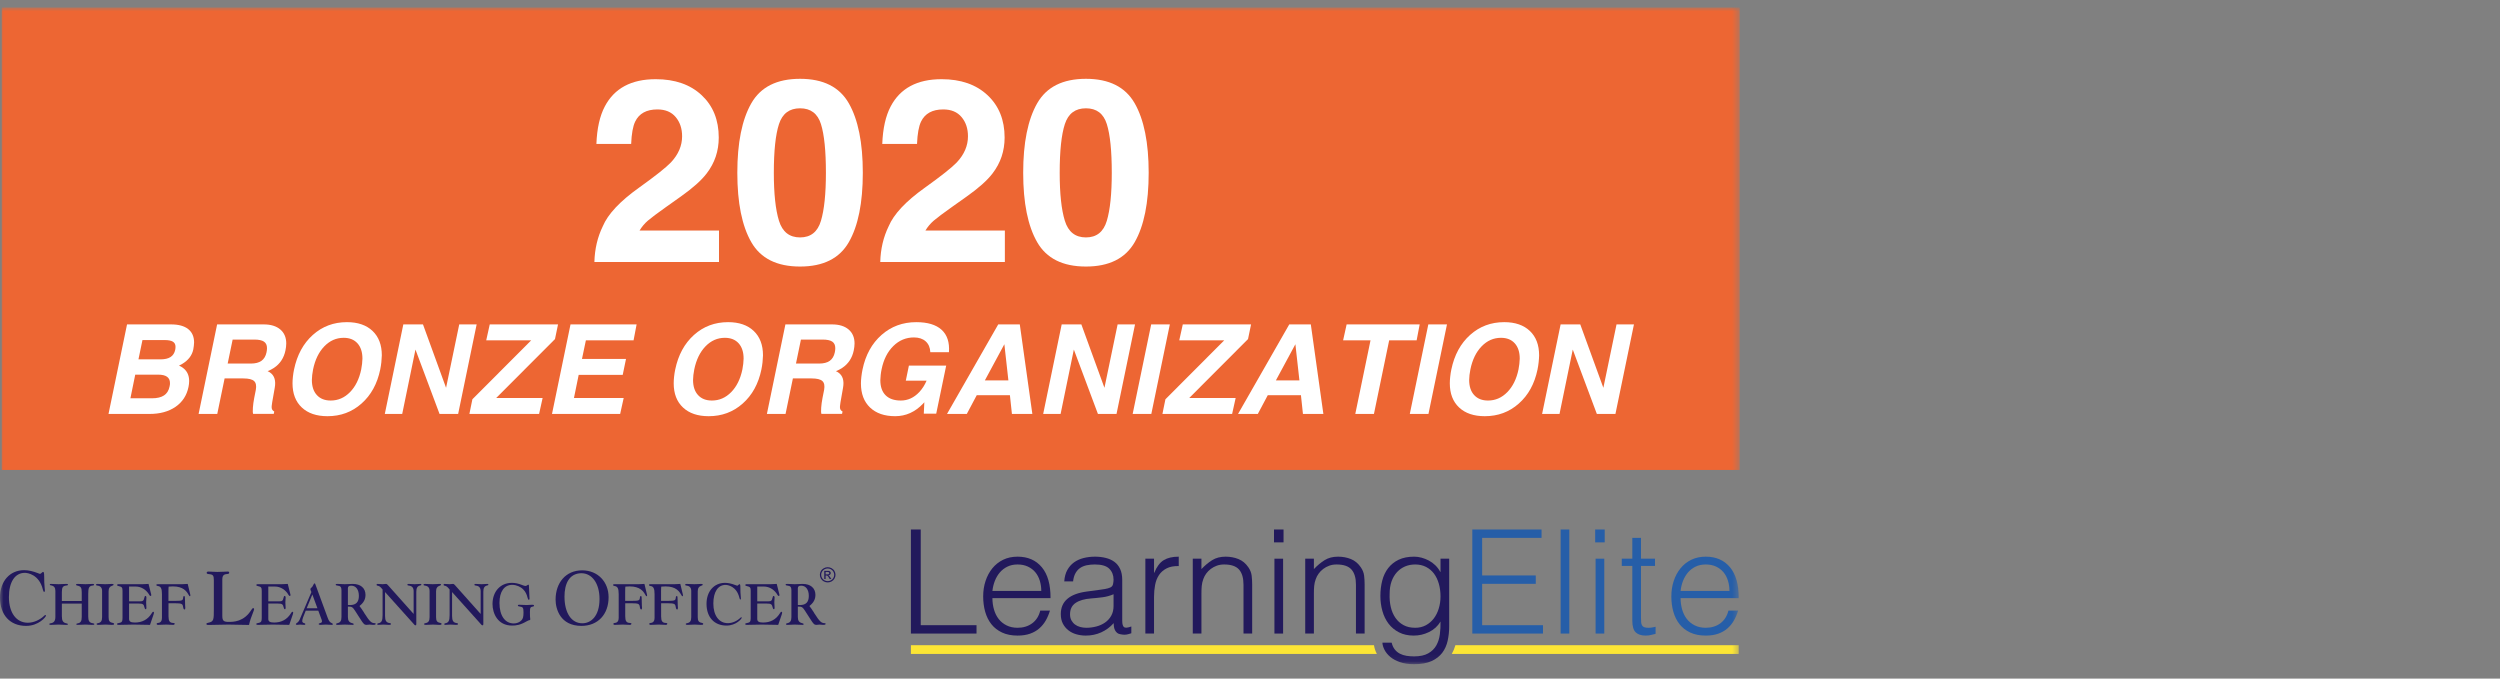 <?xml version="1.0" encoding="UTF-8"?>
<svg width="350px" height="95px" viewBox="0 0 350 95" version="1.1" xmlns="http://www.w3.org/2000/svg" xmlns:xlink="http://www.w3.org/1999/xlink">
    <rect x="0" y="0" width="350" height="95" fill="#808080" stroke="none"/>
    <title>20-Bronze-Organization-Logo</title>
    <defs>
        <polygon id="path-1" points="0 92.912 243.557 92.912 243.557 0.967 0 0.967"></polygon>
    </defs>
    <g id="20-Bronze-Organization-Logo" stroke="none" stroke-width="1" fill="none" fill-rule="evenodd">
        <g id="Group-66">
            <polygon id="Fill-1" fill="#22195C" points="127.526 88.699 127.526 74.128 128.902 74.128 128.902 87.525 136.713 87.525 136.713 88.699"></polygon>
            <g id="Group-65" transform="translate(0, 0.077)">
                <path d="M145.779,82.652 C145.779,82.14 145.708,81.657 145.566,81.205 C145.425,80.754 145.215,80.362 144.94,80.032 C144.663,79.701 144.316,79.439 143.897,79.241 C143.478,79.047 143,78.949 142.46,78.949 C141.921,78.949 141.446,79.05 141.034,79.253 C140.622,79.454 140.271,79.725 139.981,80.062 C139.691,80.4 139.458,80.791 139.284,81.236 C139.108,81.681 138.993,82.153 138.939,82.652 L145.779,82.652 Z M138.939,83.665 C138.939,84.23 139.013,84.766 139.163,85.273 C139.31,85.779 139.529,86.217 139.82,86.589 C140.109,86.959 140.477,87.256 140.923,87.478 C141.367,87.701 141.88,87.812 142.46,87.812 C143.256,87.812 143.938,87.603 144.505,87.186 C145.071,86.767 145.448,86.173 145.637,85.405 L146.993,85.405 C146.845,85.904 146.649,86.366 146.407,86.79 C146.163,87.215 145.861,87.587 145.496,87.903 C145.132,88.22 144.7,88.467 144.201,88.642 C143.702,88.817 143.121,88.905 142.46,88.905 C141.624,88.905 140.903,88.763 140.295,88.48 C139.689,88.197 139.189,87.809 138.798,87.317 C138.407,86.825 138.117,86.243 137.928,85.577 C137.739,84.908 137.645,84.191 137.645,83.421 C137.645,82.652 137.755,81.931 137.978,81.255 C138.201,80.582 138.517,79.991 138.929,79.486 C139.341,78.979 139.843,78.581 140.436,78.291 C141.03,78.001 141.705,77.856 142.46,77.856 C143.904,77.856 145.037,78.352 145.861,79.344 C146.683,80.334 147.087,81.775 147.075,83.665 L138.939,83.665 Z" id="Fill-2" fill="#22195C"></path>
                <path d="M155.898,83.118 C155.385,83.334 154.865,83.476 154.339,83.542 C153.813,83.611 153.287,83.664 152.76,83.704 C151.83,83.772 151.105,83.981 150.586,84.332 C150.066,84.683 149.806,85.216 149.806,85.93 C149.806,86.254 149.87,86.534 149.999,86.771 C150.127,87.007 150.295,87.202 150.504,87.357 C150.713,87.513 150.956,87.627 151.233,87.702 C151.509,87.776 151.79,87.812 152.072,87.812 C152.558,87.812 153.03,87.751 153.489,87.63 C153.947,87.509 154.356,87.324 154.714,87.073 C155.071,86.825 155.358,86.508 155.573,86.123 C155.789,85.738 155.898,85.282 155.898,84.757 L155.898,83.118 Z M153.853,82.51 C154.083,82.484 154.356,82.443 154.673,82.389 C154.99,82.336 155.249,82.261 155.452,82.167 C155.655,82.072 155.78,81.914 155.827,81.691 C155.873,81.468 155.898,81.263 155.898,81.074 C155.898,80.454 155.698,79.944 155.3,79.545 C154.903,79.148 154.231,78.949 153.287,78.949 C152.869,78.949 152.484,78.986 152.134,79.06 C151.782,79.135 151.475,79.262 151.212,79.444 C150.949,79.627 150.734,79.87 150.565,80.174 C150.396,80.477 150.285,80.859 150.231,81.316 L148.997,81.316 C149.038,80.697 149.179,80.167 149.422,79.728 C149.664,79.29 149.978,78.932 150.362,78.656 C150.747,78.379 151.192,78.177 151.699,78.048 C152.204,77.92 152.741,77.856 153.307,77.856 C153.833,77.856 154.329,77.914 154.794,78.029 C155.26,78.142 155.665,78.325 156.008,78.575 C156.353,78.824 156.622,79.158 156.818,79.576 C157.013,79.994 157.112,80.507 157.112,81.113 L157.112,86.821 C157.112,87.294 157.196,87.593 157.364,87.722 C157.533,87.849 157.874,87.82 158.386,87.63 L158.386,88.581 C158.292,88.609 158.153,88.649 157.972,88.703 C157.789,88.756 157.611,88.784 157.435,88.784 C157.246,88.784 157.064,88.764 156.889,88.723 C156.687,88.696 156.525,88.632 156.403,88.531 C156.282,88.429 156.184,88.308 156.11,88.166 C156.035,88.024 155.984,87.87 155.958,87.702 C155.931,87.533 155.917,87.354 155.917,87.164 C155.405,87.732 154.818,88.163 154.157,88.46 C153.496,88.756 152.781,88.905 152.012,88.905 C151.554,88.905 151.112,88.844 150.686,88.723 C150.261,88.602 149.887,88.413 149.564,88.156 C149.24,87.9 148.983,87.586 148.794,87.215 C148.605,86.844 148.512,86.402 148.512,85.889 C148.512,84.11 149.732,83.056 152.174,82.734 L153.853,82.51 Z" id="Fill-4" fill="#22195C"></path>
                <path d="M161.564,88.622 L160.35,88.622 L160.35,78.14 L161.564,78.14 L161.564,80.102 L161.605,80.102 C161.941,79.266 162.376,78.682 162.91,78.352 C163.442,78.022 164.147,77.856 165.024,77.856 L165.024,79.171 C164.336,79.158 163.77,79.266 163.324,79.496 C162.879,79.725 162.525,80.034 162.261,80.426 C161.999,80.817 161.817,81.28 161.715,81.813 C161.614,82.345 161.564,82.902 161.564,83.482 L161.564,88.622 Z" id="Fill-6" fill="#22195C"></path>
                <path d="M168.201,88.622 L166.987,88.622 L166.987,78.14 L168.201,78.14 L168.201,79.596 C168.687,79.083 169.189,78.666 169.709,78.341 C170.228,78.018 170.853,77.856 171.581,77.856 C172.228,77.856 172.828,77.967 173.381,78.19 C173.935,78.413 174.4,78.8 174.778,79.354 C175.034,79.731 175.185,80.119 175.233,80.517 C175.28,80.915 175.304,81.33 175.304,81.762 L175.304,88.622 L174.09,88.622 L174.09,81.782 C174.09,80.837 173.88,80.129 173.463,79.656 C173.044,79.185 172.35,78.949 171.378,78.949 C171,78.949 170.657,79.006 170.347,79.121 C170.035,79.236 169.756,79.387 169.506,79.576 C169.257,79.766 169.044,79.981 168.869,80.223 C168.694,80.467 168.558,80.723 168.464,80.993 C168.343,81.33 168.268,81.654 168.242,81.964 C168.215,82.275 168.201,82.611 168.201,82.976 L168.201,88.622 Z" id="Fill-8" fill="#22195C"></path>
                <mask id="mask-2" fill="white">
                    <use xlink:href="#path-1"></use>
                </mask>
                <g id="Clip-11"></g>
                <path d="M178.42,88.622 L179.635,88.622 L179.635,78.14 L178.42,78.14 L178.42,88.622 Z M178.36,75.854 L179.695,75.854 L179.695,74.052 L178.36,74.052 L178.36,75.854 Z" id="Fill-10" fill="#22195C" mask="url(#mask-2)"></path>
                <path d="M183.945,88.622 L182.731,88.622 L182.731,78.14 L183.945,78.14 L183.945,79.596 C184.43,79.083 184.932,78.666 185.452,78.341 C185.971,78.018 186.595,77.856 187.324,77.856 C187.971,77.856 188.571,77.967 189.125,78.19 C189.678,78.413 190.144,78.8 190.522,79.354 C190.777,79.731 190.929,80.119 190.977,80.517 C191.024,80.915 191.048,81.33 191.048,81.762 L191.048,88.622 L189.834,88.622 L189.834,81.782 C189.834,80.837 189.624,80.129 189.206,79.656 C188.788,79.185 188.093,78.949 187.121,78.949 C186.743,78.949 186.4,79.006 186.09,79.121 C185.779,79.236 185.499,79.387 185.25,79.576 C185,79.766 184.787,79.981 184.613,80.223 C184.437,80.467 184.302,80.723 184.208,80.993 C184.087,81.33 184.011,81.654 183.985,81.964 C183.958,82.275 183.945,82.611 183.945,82.976 L183.945,88.622 Z" id="Fill-12" fill="#22195C" mask="url(#mask-2)"></path>
                <path d="M201.672,83.422 C201.672,82.788 201.594,82.197 201.439,81.651 C201.283,81.104 201.058,80.632 200.761,80.233 C200.464,79.836 200.093,79.522 199.648,79.293 C199.203,79.063 198.697,78.949 198.13,78.949 C197.617,78.949 197.146,79.04 196.713,79.223 C196.282,79.403 195.905,79.671 195.581,80.021 C195.256,80.372 195.004,80.8 194.821,81.307 C194.639,81.813 194.549,82.396 194.549,83.056 C194.521,83.718 194.576,84.335 194.71,84.908 C194.845,85.482 195.06,85.984 195.358,86.416 C195.654,86.848 196.032,87.188 196.491,87.438 C196.95,87.688 197.496,87.812 198.13,87.812 C198.683,87.812 199.179,87.695 199.618,87.459 C200.055,87.223 200.427,86.905 200.731,86.508 C201.035,86.109 201.266,85.644 201.428,85.111 C201.591,84.577 201.672,84.015 201.672,83.422 L201.672,83.422 Z M201.672,78.139 L202.886,78.139 L202.886,87.61 C202.886,88.311 202.815,88.983 202.673,89.623 C202.532,90.265 202.279,90.827 201.915,91.314 C201.55,91.798 201.05,92.187 200.417,92.477 C199.782,92.767 198.967,92.912 197.969,92.912 C197.199,92.912 196.538,92.814 195.985,92.619 C195.432,92.423 194.98,92.177 194.629,91.88 C194.278,91.582 194.012,91.255 193.829,90.898 C193.648,90.54 193.55,90.207 193.537,89.896 L194.832,89.896 C194.927,90.288 195.075,90.608 195.277,90.858 C195.479,91.107 195.719,91.303 195.996,91.445 C196.272,91.586 196.579,91.684 196.916,91.739 C197.254,91.792 197.604,91.819 197.969,91.819 C198.791,91.819 199.452,91.677 199.952,91.394 C200.451,91.11 200.828,90.74 201.085,90.28 C201.341,89.822 201.507,89.303 201.581,88.723 C201.654,88.142 201.685,87.549 201.672,86.942 C201.28,87.59 200.743,88.079 200.063,88.409 C199.382,88.741 198.67,88.905 197.928,88.905 C197.131,88.905 196.44,88.753 195.854,88.449 C195.267,88.145 194.78,87.741 194.396,87.235 C194.012,86.73 193.725,86.14 193.537,85.465 C193.347,84.791 193.253,84.089 193.253,83.36 C193.253,82.592 193.341,81.87 193.516,81.195 C193.692,80.52 193.972,79.937 194.357,79.444 C194.741,78.952 195.229,78.565 195.823,78.281 C196.416,77.998 197.139,77.856 197.988,77.856 C198.326,77.856 198.67,77.903 199.021,77.998 C199.371,78.092 199.712,78.227 200.042,78.402 C200.373,78.578 200.677,78.8 200.953,79.07 C201.23,79.341 201.455,79.644 201.631,79.981 L201.672,79.981 L201.672,78.139 Z" id="Fill-13" fill="#22195C" mask="url(#mask-2)"></path>
                <polygon id="Fill-14" fill="#265EA8" mask="url(#mask-2)" points="206.124 88.622 206.124 74.051 215.817 74.051 215.817 75.225 207.5 75.225 207.5 80.486 215.008 80.486 215.008 81.66 207.5 81.66 207.5 87.449 216.019 87.449 216.019 88.622"></polygon>
                <polygon id="Fill-15" fill="#265EA8" mask="url(#mask-2)" points="218.489 88.622 219.703 88.622 219.703 74.052 218.489 74.052"></polygon>
                <path d="M223.385,88.622 L224.599,88.622 L224.599,78.14 L223.385,78.14 L223.385,88.622 Z M223.324,75.854 L224.659,75.854 L224.659,74.052 L223.324,74.052 L223.324,75.854 Z" id="Fill-16" fill="#265EA8" mask="url(#mask-2)"></path>
                <path d="M231.782,88.663 C231.634,88.689 231.439,88.736 231.195,88.804 C230.953,88.872 230.683,88.905 230.386,88.905 C229.779,88.905 229.316,88.754 229,88.45 C228.683,88.146 228.524,87.603 228.524,86.82 L228.524,79.151 L227.047,79.151 L227.047,78.14 L228.524,78.14 L228.524,75.225 L229.738,75.225 L229.738,78.14 L231.701,78.14 L231.701,79.151 L229.738,79.151 L229.738,86.336 C229.738,86.592 229.745,86.814 229.759,87.003 C229.771,87.192 229.812,87.346 229.88,87.467 C229.948,87.591 230.052,87.678 230.194,87.732 C230.335,87.786 230.535,87.813 230.79,87.813 C230.953,87.813 231.118,87.799 231.286,87.771 C231.455,87.745 231.62,87.711 231.782,87.671 L231.782,88.663 Z" id="Fill-17" fill="#265EA8" mask="url(#mask-2)"></path>
                <path d="M242.123,82.652 C242.123,82.14 242.052,81.657 241.91,81.205 C241.769,80.754 241.56,80.362 241.283,80.032 C241.007,79.701 240.66,79.439 240.241,79.241 C239.823,79.047 239.343,78.949 238.805,78.949 C238.265,78.949 237.789,79.05 237.377,79.253 C236.966,79.454 236.615,79.725 236.325,80.062 C236.035,80.4 235.802,80.791 235.627,81.236 C235.451,81.681 235.338,82.153 235.283,82.652 L242.123,82.652 Z M235.283,83.665 C235.283,84.23 235.357,84.766 235.506,85.273 C235.655,85.779 235.873,86.217 236.164,86.589 C236.454,86.959 236.821,87.256 237.267,87.478 C237.712,87.701 238.224,87.812 238.805,87.812 C239.6,87.812 240.282,87.603 240.849,87.186 C241.414,86.767 241.792,86.173 241.981,85.405 L243.337,85.405 C243.189,85.904 242.993,86.366 242.751,86.79 C242.507,87.215 242.205,87.587 241.84,87.903 C241.476,88.22 241.044,88.467 240.545,88.642 C240.046,88.817 239.465,88.905 238.805,88.905 C237.968,88.905 237.246,88.763 236.639,88.48 C236.033,88.197 235.533,87.809 235.142,87.317 C234.751,86.825 234.461,86.243 234.272,85.577 C234.083,84.908 233.989,84.191 233.989,83.421 C233.989,82.652 234.099,81.931 234.322,81.255 C234.544,80.582 234.862,79.991 235.273,79.486 C235.684,78.979 236.186,78.581 236.78,78.291 C237.374,78.001 238.049,77.856 238.805,77.856 C240.248,77.856 241.381,78.352 242.205,79.344 C243.027,80.334 243.431,81.775 243.419,83.665 L235.283,83.665 Z" id="Fill-18" fill="#265EA8" mask="url(#mask-2)"></path>
                <polygon id="Fill-19" fill="#ED6633" mask="url(#mask-2)" points="0.246 65.715 243.557 65.715 243.557 0.968 0.246 0.968"></polygon>
                <path d="M19.384,50.234 L22.459,50.234 C23.067,50.234 23.54,50.126 23.878,49.906 C24.215,49.687 24.433,49.35 24.53,48.896 C24.54,48.822 24.551,48.752 24.56,48.687 C24.567,48.621 24.572,48.552 24.572,48.477 C24.572,48.148 24.45,47.907 24.206,47.757 C23.961,47.606 23.572,47.531 23.038,47.531 L19.944,47.531 L19.384,50.234 Z M18.258,55.684 L21.265,55.684 C21.993,55.684 22.558,55.55 22.961,55.283 C23.365,55.015 23.623,54.604 23.736,54.046 C23.759,53.95 23.776,53.862 23.787,53.781 C23.799,53.702 23.801,53.628 23.797,53.56 C23.797,53.162 23.66,52.865 23.386,52.669 C23.113,52.473 22.701,52.374 22.149,52.374 L18.933,52.374 L18.258,55.684 Z M17.785,45.34 L19.089,45.34 L23.949,45.34 C24.99,45.34 25.786,45.556 26.338,45.988 C26.888,46.421 27.168,47.042 27.173,47.856 C27.168,48.002 27.156,48.161 27.138,48.329 C27.122,48.496 27.097,48.665 27.062,48.836 C26.886,49.683 26.363,50.365 25.493,50.882 C25.356,50.967 25.212,51.044 25.058,51.113 C25.234,51.18 25.393,51.266 25.536,51.369 C26.167,51.806 26.482,52.437 26.482,53.262 C26.482,53.392 26.473,53.53 26.457,53.675 C26.439,53.82 26.417,53.963 26.388,54.106 C26.144,55.288 25.54,56.213 24.577,56.877 C23.613,57.543 22.398,57.875 20.931,57.875 L16.496,57.875 L15.191,57.875 L17.785,45.34 Z" id="Fill-20" fill="#FFFFFF" mask="url(#mask-2)"></path>
                <path d="M31.874,50.822 L35.104,50.822 C35.746,50.822 36.246,50.695 36.604,50.439 C36.963,50.183 37.198,49.789 37.312,49.253 C37.334,49.141 37.352,49.036 37.363,48.942 C37.375,48.848 37.38,48.756 37.38,48.666 C37.38,48.244 37.238,47.939 36.954,47.749 C36.67,47.558 36.216,47.463 35.593,47.463 L32.57,47.463 L31.874,50.822 Z M30.396,45.34 L31.701,45.34 L36.92,45.34 C37.909,45.34 38.682,45.575 39.239,46.047 C39.796,46.519 40.075,47.173 40.075,48.009 C40.075,48.151 40.065,48.309 40.045,48.482 C40.025,48.656 39.998,48.822 39.964,48.981 C39.748,50.038 39.21,50.854 38.352,51.428 C38.085,51.604 37.789,51.758 37.466,51.888 C37.591,51.939 37.702,52 37.798,52.068 C38.423,52.495 38.645,53.21 38.464,54.216 L38.105,56.254 C38.03,56.664 38.014,56.954 38.053,57.124 C38.094,57.295 38.207,57.432 38.395,57.534 L38.327,57.866 L35.436,57.866 C35.385,57.714 35.376,57.421 35.406,56.992 C35.437,56.563 35.499,56.112 35.59,55.64 L35.816,54.498 C35.919,53.924 35.837,53.515 35.572,53.27 C35.308,53.025 34.805,52.903 34.063,52.903 L31.436,52.903 L31.444,52.903 L30.416,57.875 L29.11,57.875 L27.804,57.875 L30.396,45.34 Z" id="Fill-21" fill="#FFFFFF" mask="url(#mask-2)"></path>
                <path d="M49.001,54.822 C49.769,54.038 50.292,52.977 50.57,51.641 C50.621,51.391 50.661,51.133 50.689,50.865 C50.718,50.598 50.735,50.354 50.741,50.132 C50.741,49.217 50.509,48.502 50.044,47.987 C49.579,47.472 48.936,47.216 48.116,47.216 C47.08,47.216 46.177,47.614 45.407,48.409 C44.636,49.205 44.111,50.282 43.832,51.641 C43.781,51.897 43.74,52.156 43.709,52.417 C43.678,52.679 43.662,52.912 43.662,53.116 C43.662,54.02 43.895,54.727 44.363,55.235 C44.828,55.745 45.476,55.998 46.301,55.998 C47.333,55.998 48.233,55.607 49.001,54.822 M42.254,56.971 C41.386,56.158 40.953,55.03 40.953,53.585 C40.953,53.302 40.972,52.989 41.009,52.647 C41.045,52.307 41.098,51.973 41.167,51.649 C41.587,49.621 42.463,48.009 43.793,46.815 C45.124,45.622 46.715,45.024 48.568,45.024 C50.097,45.024 51.294,45.435 52.158,46.256 C53.022,47.078 53.455,48.217 53.455,49.671 C53.448,49.956 53.427,50.273 53.391,50.623 C53.353,50.972 53.301,51.315 53.233,51.649 C52.818,53.657 51.942,55.248 50.607,56.425 C49.282,57.602 47.696,58.191 45.848,58.191 C44.319,58.191 43.12,57.785 42.254,56.971" id="Fill-22" fill="#FFFFFF" mask="url(#mask-2)"></path>
                <polygon id="Fill-23" fill="#FFFFFF" mask="url(#mask-2)" points="56.31 57.875 55.092 57.875 53.873 57.875 56.465 45.339 57.84 45.339 59.217 45.339 62.449 54.216 64.293 45.339 65.513 45.339 66.731 45.339 64.14 57.875 62.842 57.875 61.536 57.875 58.165 48.861"></polygon>
                <polygon id="Fill-24" fill="#FFFFFF" mask="url(#mask-2)" points="66.135 55.82 74.363 47.574 68.07 47.574 68.318 46.457 68.565 45.34 78.125 45.34 77.912 46.363 77.699 47.395 69.469 55.64 75.967 55.64 75.72 56.757 75.473 57.875 65.717 57.875 65.922 56.851"></polygon>
                <polygon id="Fill-25" fill="#FFFFFF" mask="url(#mask-2)" points="77.28 57.875 79.872 45.339 89.125 45.339 88.912 46.456 88.699 47.573 82.023 47.573 81.477 50.175 87.641 50.175 87.411 51.291 87.18 52.409 81.014 52.409 80.355 55.64 87.317 55.64 87.069 56.758 86.823 57.875"></polygon>
                <path d="M102.366,54.822 C103.134,54.038 103.657,52.977 103.935,51.641 C103.986,51.391 104.026,51.133 104.054,50.865 C104.083,50.598 104.1,50.354 104.105,50.132 C104.105,49.217 103.873,48.502 103.409,47.987 C102.944,47.472 102.301,47.216 101.479,47.216 C100.445,47.216 99.542,47.614 98.771,48.409 C98.001,49.205 97.476,50.282 97.197,51.641 C97.146,51.897 97.104,52.156 97.074,52.417 C97.043,52.679 97.027,52.912 97.027,53.116 C97.027,54.02 97.26,54.727 97.727,55.235 C98.193,55.745 98.84,55.998 99.665,55.998 C100.697,55.998 101.597,55.607 102.366,54.822 M95.619,56.971 C94.751,56.158 94.318,55.03 94.318,53.585 C94.318,53.302 94.337,52.989 94.373,52.647 C94.41,52.307 94.463,51.973 94.531,51.649 C94.952,49.621 95.827,48.009 97.157,46.815 C98.487,45.622 100.079,45.024 101.932,45.024 C103.462,45.024 104.658,45.435 105.523,46.256 C106.387,47.078 106.819,48.217 106.819,49.671 C106.813,49.956 106.792,50.273 106.756,50.623 C106.718,50.972 106.666,51.315 106.597,51.649 C106.182,53.657 105.307,55.248 103.971,56.425 C102.647,57.602 101.061,58.191 99.212,58.191 C97.684,58.191 96.485,57.785 95.619,56.971" id="Fill-26" fill="#FFFFFF" mask="url(#mask-2)"></path>
                <path d="M111.436,50.822 L114.666,50.822 C115.308,50.822 115.808,50.695 116.166,50.439 C116.524,50.183 116.76,49.789 116.873,49.253 C116.896,49.141 116.913,49.036 116.924,48.942 C116.935,48.848 116.94,48.756 116.94,48.666 C116.94,48.244 116.799,47.939 116.516,47.749 C116.232,47.558 115.777,47.463 115.153,47.463 L112.13,47.463 L111.436,50.822 Z M109.957,45.34 L111.261,45.34 L116.481,45.34 C117.47,45.34 118.243,45.575 118.801,46.047 C119.357,46.519 119.636,47.173 119.636,48.009 C119.636,48.151 119.625,48.309 119.606,48.482 C119.586,48.656 119.56,48.822 119.525,48.981 C119.309,50.038 118.772,50.854 117.913,51.428 C117.646,51.604 117.351,51.758 117.026,51.888 C117.151,51.939 117.263,52 117.359,52.068 C117.984,52.495 118.206,53.21 118.024,54.216 L117.666,56.254 C117.592,56.664 117.575,56.954 117.615,57.124 C117.654,57.295 117.768,57.432 117.956,57.534 L117.888,57.866 L114.998,57.866 C114.946,57.714 114.936,57.421 114.967,56.992 C114.999,56.563 115.059,56.112 115.151,55.64 L115.378,54.498 C115.48,53.924 115.398,53.515 115.133,53.27 C114.868,53.025 114.365,52.903 113.624,52.903 L110.996,52.903 L111.004,52.903 L109.977,57.875 L108.671,57.875 L107.365,57.875 L109.957,45.34 Z" id="Fill-27" fill="#FFFFFF" mask="url(#mask-2)"></path>
                <path d="M125.323,58.19 C123.828,58.19 122.656,57.785 121.806,56.975 C120.956,56.165 120.531,55.044 120.531,53.61 C120.531,53.327 120.551,53.011 120.591,52.665 C120.63,52.318 120.685,51.98 120.754,51.649 C121.173,49.62 122.061,48.009 123.414,46.815 C124.767,45.621 126.387,45.025 128.274,45.025 C129.86,45.025 131.044,45.38 131.826,46.094 C132.608,46.808 132.95,47.853 132.853,49.228 L130.244,49.228 C130.216,48.581 129.999,48.074 129.592,47.71 C129.186,47.346 128.639,47.164 127.952,47.164 C126.844,47.164 125.882,47.565 125.066,48.367 C124.252,49.168 123.705,50.252 123.426,51.615 C123.369,51.883 123.326,52.148 123.299,52.409 C123.27,52.671 123.253,52.915 123.247,53.142 C123.247,54.07 123.494,54.776 123.988,55.265 C124.483,55.755 125.193,55.998 126.119,55.998 C127.095,55.998 127.955,55.603 128.699,54.814 C129.12,54.364 129.46,53.833 129.721,53.219 L126.812,53.219 L127.247,51.104 L132.468,51.104 L131.07,57.84 L129.331,57.84 L129.407,56.238 L129.237,56.426 C128.123,57.602 126.818,58.19 125.323,58.19" id="Fill-28" fill="#FFFFFF" mask="url(#mask-2)"></path>
                <path d="M137.882,53.176 L141.174,53.176 L140.609,48.103 L140.618,48.103 L137.882,53.176 Z M139.753,45.339 L141.261,45.339 L142.771,45.339 L144.528,57.875 L143.102,57.875 L141.669,57.875 L141.387,55.248 L136.746,55.248 L135.352,57.875 L133.97,57.875 L132.581,57.875 L139.753,45.339 Z" id="Fill-29" fill="#FFFFFF" mask="url(#mask-2)"></path>
                <polygon id="Fill-30" fill="#FFFFFF" mask="url(#mask-2)" points="148.484 57.875 147.265 57.875 146.045 57.875 148.637 45.339 150.013 45.339 151.389 45.339 154.622 54.216 156.467 45.339 157.685 45.339 158.905 45.339 156.312 57.875 155.016 57.875 153.71 57.875 150.339 48.861"></polygon>
                <polygon id="Fill-31" fill="#FFFFFF" mask="url(#mask-2)" points="161.165 45.34 162.471 45.34 163.777 45.34 161.185 57.875 159.879 57.875 158.573 57.875"></polygon>
                <polygon id="Fill-32" fill="#FFFFFF" mask="url(#mask-2)" points="163.16 55.82 171.388 47.574 165.095 47.574 165.343 46.457 165.59 45.34 175.15 45.34 174.937 46.363 174.724 47.395 166.494 55.64 172.992 55.64 172.745 56.757 172.497 57.875 162.742 57.875 162.947 56.851"></polygon>
                <path d="M178.626,53.176 L181.918,53.176 L181.353,48.103 L181.362,48.103 L178.626,53.176 Z M180.497,45.339 L182.005,45.339 L183.515,45.339 L185.272,57.875 L183.847,57.875 L182.412,57.875 L182.131,55.248 L177.49,55.248 L176.095,57.875 L174.714,57.875 L173.325,57.875 L180.497,45.339 Z" id="Fill-33" fill="#FFFFFF" mask="url(#mask-2)"></path>
                <polygon id="Fill-34" fill="#FFFFFF" mask="url(#mask-2)" points="191.872 47.573 188.035 47.573 188.282 46.457 188.529 45.339 198.757 45.339 198.542 46.457 198.328 47.573 194.484 47.573 192.352 57.875 191.045 57.875 189.74 57.875"></polygon>
                <polygon id="Fill-35" fill="#FFFFFF" mask="url(#mask-2)" points="199.964 45.34 201.27 45.34 202.576 45.34 199.984 57.875 198.678 57.875 197.372 57.875"></polygon>
                <path d="M211.022,54.822 C211.791,54.038 212.314,52.977 212.591,51.641 C212.642,51.391 212.682,51.133 212.71,50.865 C212.74,50.598 212.756,50.354 212.763,50.132 C212.763,49.217 212.53,48.502 212.065,47.987 C211.601,47.472 210.958,47.216 210.137,47.216 C209.102,47.216 208.198,47.614 207.428,48.409 C206.657,49.205 206.132,50.282 205.855,51.641 C205.802,51.897 205.762,52.156 205.73,52.417 C205.699,52.679 205.683,52.912 205.683,53.116 C205.683,54.02 205.917,54.727 206.384,55.235 C206.851,55.745 207.497,55.998 208.323,55.998 C209.354,55.998 210.254,55.607 211.022,54.822 M204.275,56.971 C203.409,56.158 202.974,55.03 202.974,53.585 C202.974,53.302 202.993,52.989 203.031,52.647 C203.067,52.307 203.119,51.973 203.188,51.649 C203.608,49.621 204.484,48.009 205.814,46.815 C207.145,45.622 208.736,45.024 210.59,45.024 C212.118,45.024 213.316,45.435 214.179,46.256 C215.045,47.078 215.476,48.217 215.476,49.671 C215.471,49.956 215.449,50.273 215.412,50.623 C215.375,50.972 215.322,51.315 215.254,51.649 C214.839,53.657 213.964,55.248 212.628,56.425 C211.303,57.602 209.717,58.191 207.869,58.191 C206.34,58.191 205.142,57.785 204.275,56.971" id="Fill-36" fill="#FFFFFF" mask="url(#mask-2)"></path>
                <polygon id="Fill-37" fill="#FFFFFF" mask="url(#mask-2)" points="218.332 57.875 217.114 57.875 215.894 57.875 218.487 45.339 219.862 45.339 221.237 45.339 224.47 54.216 226.315 45.339 227.535 45.339 228.753 45.339 226.161 57.875 224.864 57.875 223.558 57.875 220.187 48.861"></polygon>
                <path d="M84.392,31.6 C85.106,29.901 86.793,28.103 89.452,26.206 C91.759,24.554 93.252,23.371 93.931,22.657 C94.973,21.545 95.495,20.326 95.495,19.004 C95.495,17.925 95.197,17.029 94.598,16.314 C94.001,15.601 93.146,15.243 92.033,15.243 C90.511,15.243 89.475,15.811 88.924,16.947 C88.608,17.604 88.42,18.645 88.362,20.075 L83.496,20.075 C83.577,17.908 83.97,16.157 84.675,14.821 C86.011,12.28 88.385,11.009 91.796,11.009 C94.493,11.009 96.638,11.755 98.232,13.249 C99.828,14.743 100.625,16.719 100.625,19.179 C100.625,21.064 100.061,22.74 98.935,24.203 C98.196,25.176 96.982,26.259 95.292,27.453 L93.285,28.877 C92.029,29.767 91.17,30.411 90.708,30.809 C90.244,31.207 89.856,31.67 89.539,32.196 L100.66,32.196 L100.66,36.607 L83.215,36.607 C83.261,34.78 83.654,33.111 84.392,31.6" id="Fill-38" fill="#FFFFFF" mask="url(#mask-2)"></path>
                <path d="M109.058,30.835 C109.538,32.387 110.521,33.162 112.009,33.162 C113.497,33.162 114.472,32.387 114.934,30.835 C115.397,29.284 115.628,27.044 115.628,24.115 C115.628,21.047 115.397,18.775 114.934,17.298 C114.472,15.823 113.497,15.085 112.009,15.085 C110.521,15.085 109.538,15.823 109.058,17.298 C108.577,18.775 108.337,21.047 108.337,24.115 C108.337,27.044 108.577,29.284 109.058,30.835 M118.834,14.383 C120.14,16.667 120.794,19.91 120.794,24.115 C120.794,28.32 120.14,31.559 118.834,33.83 C117.528,36.103 115.254,37.239 112.009,37.239 C108.765,37.239 106.49,36.103 105.185,33.83 C103.878,31.559 103.225,28.32 103.225,24.115 C103.225,19.91 103.878,16.667 105.185,14.383 C106.49,12.098 108.765,10.956 112.009,10.956 C115.254,10.956 117.528,12.098 118.834,14.383" id="Fill-39" fill="#FFFFFF" mask="url(#mask-2)"></path>
                <path d="M124.413,31.6 C125.127,29.901 126.814,28.103 129.473,26.206 C131.78,24.554 133.273,23.371 133.952,22.657 C134.994,21.545 135.516,20.326 135.516,19.004 C135.516,17.925 135.218,17.029 134.619,16.314 C134.023,15.601 133.167,15.243 132.054,15.243 C130.532,15.243 129.496,15.811 128.946,16.947 C128.629,17.604 128.441,18.645 128.383,20.075 L123.517,20.075 C123.598,17.908 123.991,16.157 124.696,14.821 C126.032,12.28 128.406,11.009 131.818,11.009 C134.514,11.009 136.659,11.755 138.255,13.249 C139.849,14.743 140.646,16.719 140.646,19.179 C140.646,21.064 140.083,22.74 138.956,24.203 C138.217,25.176 137.003,26.259 135.313,27.453 L133.306,28.877 C132.05,29.767 131.191,30.411 130.729,30.809 C130.265,31.207 129.877,31.67 129.56,32.196 L140.681,32.196 L140.681,36.607 L123.236,36.607 C123.282,34.78 123.675,33.111 124.413,31.6" id="Fill-40" fill="#FFFFFF" mask="url(#mask-2)"></path>
                <path d="M149.079,30.835 C149.559,32.387 150.542,33.162 152.031,33.162 C153.518,33.162 154.493,32.387 154.955,30.835 C155.419,29.284 155.649,27.044 155.649,24.115 C155.649,21.047 155.419,18.775 154.955,17.298 C154.493,15.823 153.518,15.085 152.031,15.085 C150.542,15.085 149.559,15.823 149.079,17.298 C148.598,18.775 148.358,21.047 148.358,24.115 C148.358,27.044 148.598,29.284 149.079,30.835 M158.856,14.383 C160.162,16.667 160.815,19.91 160.815,24.115 C160.815,28.32 160.162,31.559 158.856,33.83 C157.549,36.103 155.275,37.239 152.031,37.239 C148.786,37.239 146.512,36.103 145.206,33.83 C143.9,31.559 143.246,28.32 143.246,24.115 C143.246,19.91 143.9,16.667 145.206,14.383 C146.512,12.098 148.786,10.956 152.031,10.956 C155.275,10.956 157.549,12.098 158.856,14.383" id="Fill-41" fill="#FFFFFF" mask="url(#mask-2)"></path>
                <path d="M3.387,79.745 C3.961,79.745 4.646,79.9 5.294,80.159 C5.441,80.224 5.563,80.263 5.6,80.263 C5.673,80.263 5.722,80.224 5.832,80.12 C5.93,80.018 5.979,79.992 6.04,79.992 C6.138,79.992 6.187,80.108 6.187,80.703 C6.187,81.168 6.199,81.751 6.248,82.164 C6.26,82.267 6.285,82.514 6.285,82.592 C6.285,82.708 6.26,82.785 6.199,82.785 C6.101,82.785 6.052,82.694 5.991,82.423 C5.478,80.354 3.864,80.12 3.485,80.12 C2.091,80.12 1.248,81.401 1.248,83.522 C1.248,85.709 2.286,87.106 3.9,87.106 C4.695,87.106 5.563,86.73 6.212,86.11 C6.272,86.046 6.309,86.019 6.358,86.019 C6.407,86.019 6.431,86.072 6.431,86.135 C6.431,86.278 5.441,87.547 3.644,87.547 C1.406,87.547 0,86.019 0,83.575 C0,81.298 1.369,79.745 3.387,79.745" id="Fill-42" fill="#22195C" mask="url(#mask-2)"></path>
                <path d="M7.752,82.643 C7.752,82.197 7.573,81.959 7.162,81.88 C7.058,81.86 6.974,81.849 6.974,81.77 C6.974,81.691 7.011,81.671 7.133,81.671 C7.292,81.671 7.948,81.71 8.21,81.71 C8.435,81.71 9.11,81.671 9.269,81.671 C9.42,81.671 9.513,81.671 9.513,81.78 C9.513,81.849 9.467,81.88 9.288,81.899 C8.801,81.948 8.661,82.147 8.661,82.812 L8.661,84.061 L11.443,84.061 L11.443,82.851 C11.443,82.197 11.322,82.009 10.825,81.909 C10.684,81.88 10.646,81.849 10.646,81.77 C10.646,81.701 10.731,81.671 10.891,81.671 C11.162,81.671 11.78,81.71 11.968,81.71 C12.118,81.71 12.755,81.671 12.989,81.671 C13.092,81.671 13.168,81.691 13.168,81.791 C13.168,81.849 13.121,81.889 12.98,81.899 C12.474,81.959 12.352,82.197 12.352,83.059 L12.352,86.243 C12.352,86.859 12.52,87.107 12.989,87.177 C13.158,87.206 13.205,87.227 13.205,87.305 C13.205,87.395 13.139,87.405 12.877,87.405 C12.746,87.405 12.184,87.365 11.968,87.365 C11.733,87.365 11.032,87.405 10.853,87.405 C10.74,87.405 10.684,87.374 10.684,87.305 C10.684,87.256 10.731,87.227 10.863,87.195 C11.294,87.126 11.443,86.888 11.443,86.293 L11.443,84.429 L8.661,84.429 L8.661,86.194 C8.661,86.839 8.829,87.097 9.307,87.195 C9.409,87.216 9.503,87.235 9.503,87.325 C9.503,87.415 9.382,87.405 9.194,87.405 C9.035,87.405 8.276,87.365 8.192,87.365 C8.117,87.365 7.181,87.405 7.123,87.405 C6.974,87.405 6.908,87.384 6.908,87.315 C6.908,87.227 6.946,87.195 7.104,87.177 C7.545,87.126 7.752,86.839 7.752,86.293 L7.752,82.643 Z" id="Fill-43" fill="#22195C" mask="url(#mask-2)"></path>
                <path d="M15.203,86.304 C15.203,86.839 15.333,87.038 15.746,87.117 C15.924,87.156 15.971,87.187 15.971,87.276 C15.971,87.414 15.821,87.405 15.624,87.405 C15.419,87.405 15.08,87.365 14.771,87.365 C14.472,87.365 13.956,87.405 13.779,87.405 C13.619,87.405 13.526,87.395 13.526,87.276 C13.526,87.226 13.572,87.195 13.713,87.166 C14.135,87.087 14.293,86.859 14.293,86.314 L14.293,82.673 C14.293,82.206 14.088,81.969 13.638,81.909 C13.515,81.889 13.451,81.879 13.451,81.78 C13.451,81.701 13.497,81.672 13.638,81.672 C13.722,81.672 14.415,81.711 14.724,81.711 C15.062,81.711 15.549,81.672 15.643,81.672 C15.784,81.672 15.896,81.672 15.896,81.77 C15.896,81.84 15.868,81.87 15.737,81.909 C15.361,82.028 15.203,82.277 15.203,82.712 L15.203,86.304 Z" id="Fill-44" fill="#22195C" mask="url(#mask-2)"></path>
                <path d="M21.003,87.405 L18.708,87.365 L16.618,87.405 C16.393,87.405 16.393,87.336 16.393,87.286 C16.393,87.196 16.469,87.166 16.684,87.136 C17.049,87.078 17.152,86.929 17.152,86.463 L17.152,82.642 C17.152,82.187 17.068,82.068 16.627,81.979 C16.45,81.948 16.403,81.919 16.403,81.82 C16.403,81.77 16.431,81.711 16.571,81.711 L19.945,81.711 L20.798,81.671 L21.163,83.129 C21.181,83.168 21.181,83.208 21.181,83.238 C21.181,83.318 21.144,83.357 21.079,83.357 C21.013,83.357 20.975,83.328 20.919,83.238 C20.516,82.514 19.795,82.038 18.998,82.038 L18.07,82.038 L18.07,84.111 L19.617,84.111 C20.001,84.111 20.122,84.012 20.198,83.635 C20.244,83.426 20.282,83.357 20.367,83.357 C20.441,83.357 20.498,83.447 20.498,83.595 C20.498,83.655 20.46,84.141 20.46,84.24 C20.46,84.349 20.498,84.904 20.498,85.034 C20.498,85.142 20.46,85.212 20.395,85.212 C20.31,85.212 20.273,85.153 20.226,84.964 C20.132,84.509 19.992,84.419 19.373,84.419 L18.07,84.419 L18.07,86.571 C18.07,86.939 18.305,87.078 18.895,87.078 C19.898,87.078 20.694,86.65 21.209,85.827 C21.303,85.679 21.378,85.569 21.453,85.569 C21.519,85.569 21.557,85.609 21.557,85.688 C21.557,85.737 21.547,85.797 21.519,85.887 L21.003,87.405 Z" id="Fill-45" fill="#22195C" mask="url(#mask-2)"></path>
                <path d="M23.591,84.379 L23.591,86.204 C23.591,86.879 23.761,87.117 24.247,87.137 C24.407,87.146 24.454,87.166 24.454,87.235 C24.454,87.345 24.379,87.404 24.228,87.404 C24.144,87.404 23.404,87.365 23.264,87.365 C23.104,87.365 22.326,87.404 22.149,87.404 C21.998,87.404 21.933,87.365 21.933,87.266 C21.933,87.195 21.961,87.156 22.064,87.146 C22.317,87.117 22.673,87.067 22.673,86.402 L22.673,83.099 C22.673,82.325 22.523,82.019 22.111,81.968 C21.951,81.939 21.895,81.909 21.895,81.82 C21.895,81.711 21.97,81.711 22.13,81.711 L25.475,81.711 L26.281,81.671 L26.637,83.159 C26.655,83.228 26.674,83.398 26.58,83.398 C26.524,83.398 26.496,83.357 26.412,83.209 C26.13,82.712 25.671,82.019 24.2,82.019 C24.013,82.019 23.882,82.028 23.61,82.049 C23.591,82.206 23.582,82.415 23.582,82.801 L23.582,84.042 L24.584,84.042 C25.494,84.042 25.615,83.993 25.643,83.585 C25.662,83.416 25.68,83.378 25.765,83.378 C25.896,83.378 25.896,83.456 25.896,83.824 C25.896,84.618 25.943,84.915 25.943,85.033 C25.943,85.152 25.915,85.252 25.821,85.252 C25.737,85.252 25.671,85.142 25.634,84.895 C25.569,84.479 25.494,84.379 24.482,84.379 L23.591,84.379 Z" id="Fill-46" fill="#22195C" mask="url(#mask-2)"></path>
                <path d="M31.123,86.135 C31.123,86.821 31.306,86.989 32.015,86.989 C32.664,86.989 34.155,86.989 35.195,85.295 C35.317,85.113 35.365,85.062 35.463,85.062 C35.525,85.062 35.574,85.127 35.574,85.204 C35.574,85.283 35.512,85.462 35.403,85.735 C35.158,86.356 34.999,86.783 34.865,87.417 L31.967,87.365 L29.24,87.417 C28.971,87.417 28.898,87.39 28.898,87.274 C28.898,87.157 28.996,87.145 29.167,87.106 C29.937,86.951 29.937,86.667 29.937,85.23 L29.937,81.13 C29.937,80.509 29.827,80.354 29.289,80.302 C29.008,80.276 28.934,80.237 28.934,80.108 C28.934,80.004 29.032,79.94 29.18,79.94 C29.314,79.94 30.218,79.992 30.413,79.992 C30.903,79.992 31.71,79.94 31.857,79.94 C31.978,79.94 32.089,79.94 32.089,80.095 C32.089,80.211 32.015,80.276 31.771,80.288 C31.49,80.315 31.123,80.367 31.123,81.025 L31.123,86.135 Z" id="Fill-47" fill="#22195C" mask="url(#mask-2)"></path>
                <path d="M40.495,87.405 L38.199,87.365 L36.109,87.405 C35.884,87.405 35.884,87.336 35.884,87.286 C35.884,87.196 35.96,87.166 36.175,87.136 C36.541,87.078 36.644,86.929 36.644,86.463 L36.644,82.642 C36.644,82.187 36.559,82.068 36.119,81.979 C35.941,81.948 35.894,81.919 35.894,81.82 C35.894,81.77 35.923,81.711 36.062,81.711 L39.435,81.711 L40.288,81.671 L40.654,83.129 C40.673,83.168 40.673,83.208 40.673,83.238 C40.673,83.318 40.635,83.357 40.57,83.357 C40.504,83.357 40.467,83.328 40.41,83.238 C40.008,82.514 39.286,82.038 38.49,82.038 L37.562,82.038 L37.562,84.111 L39.108,84.111 C39.493,84.111 39.614,84.012 39.689,83.635 C39.736,83.426 39.774,83.357 39.858,83.357 C39.932,83.357 39.989,83.447 39.989,83.595 C39.989,83.655 39.951,84.141 39.951,84.24 C39.951,84.349 39.989,84.904 39.989,85.034 C39.989,85.142 39.951,85.212 39.886,85.212 C39.801,85.212 39.764,85.153 39.717,84.964 C39.623,84.509 39.482,84.419 38.864,84.419 L37.562,84.419 L37.562,86.571 C37.562,86.939 37.796,87.078 38.386,87.078 C39.39,87.078 40.186,86.65 40.701,85.827 C40.795,85.679 40.87,85.569 40.945,85.569 C41.011,85.569 41.047,85.609 41.047,85.688 C41.047,85.737 41.039,85.797 41.011,85.887 L40.495,87.405 Z" id="Fill-48" fill="#22195C" mask="url(#mask-2)"></path>
                <path d="M43.729,83.149 L42.932,85.084 L44.441,85.084 L43.729,83.149 Z M43.598,82.812 C43.504,82.604 43.457,82.495 43.457,82.415 C43.457,82.336 43.476,82.296 43.57,82.216 C43.719,82.097 43.804,81.969 43.907,81.731 C43.954,81.642 43.991,81.592 44.047,81.592 C44.085,81.592 44.113,81.631 44.141,81.7 L45.875,86.413 C46.043,86.869 46.184,87.046 46.437,87.156 C46.559,87.206 46.597,87.235 46.597,87.296 C46.597,87.374 46.568,87.404 46.456,87.404 C46.335,87.404 45.753,87.365 45.576,87.365 C45.397,87.365 44.994,87.404 44.881,87.404 C44.704,87.404 44.619,87.365 44.619,87.296 C44.619,87.226 44.665,87.196 44.806,87.156 C45.013,87.107 45.078,87.038 45.078,86.878 C45.078,86.799 45.032,86.68 44.9,86.333 L44.563,85.421 L42.801,85.421 C42.446,86.254 42.314,86.651 42.314,86.869 C42.314,87.017 42.389,87.107 42.595,87.166 C42.717,87.206 42.745,87.226 42.745,87.285 C42.745,87.365 42.708,87.404 42.567,87.404 C42.492,87.404 42.155,87.365 42.014,87.365 C41.874,87.365 41.649,87.404 41.574,87.404 C41.48,87.404 41.424,87.365 41.424,87.296 C41.424,87.256 41.443,87.226 41.527,87.166 C41.733,87.028 41.846,86.898 41.949,86.671 L43.598,82.812 Z" id="Fill-49" fill="#22195C" mask="url(#mask-2)"></path>
                <path d="M48.706,84.617 C48.847,84.617 48.941,84.628 49.015,84.628 C49.84,84.628 50.243,84.21 50.243,83.347 C50.243,82.474 49.83,81.919 49.175,81.919 C48.838,81.919 48.706,82.028 48.706,82.296 L48.706,84.617 Z M49.728,85.461 C49.362,84.875 49.231,84.845 48.706,84.845 L48.706,86.293 C48.706,86.819 48.884,87.068 49.315,87.166 C49.465,87.205 49.512,87.236 49.512,87.305 C49.512,87.394 49.465,87.405 49.38,87.405 C49.231,87.405 48.519,87.365 48.265,87.365 C48.069,87.365 47.497,87.405 47.282,87.405 C47.122,87.405 47.057,87.405 47.057,87.305 C47.057,87.226 47.095,87.196 47.244,87.166 C47.638,87.086 47.806,86.839 47.806,86.314 L47.806,82.534 C47.806,82.117 47.657,81.948 47.254,81.908 C47.057,81.89 47.001,81.859 47.001,81.76 C47.001,81.671 47.113,81.671 47.254,81.671 C47.442,81.671 48.013,81.711 48.256,81.711 C48.51,81.711 49.296,81.671 49.39,81.671 C50.478,81.671 51.171,82.247 51.171,83.219 C51.171,84.071 50.627,84.517 50.327,84.767 C50.553,85.054 50.674,85.232 50.908,85.599 L51.02,85.788 C51.771,86.968 52.013,87.156 52.445,87.166 C52.567,87.176 52.595,87.196 52.595,87.266 C52.595,87.405 52.351,87.405 52.248,87.405 C52.126,87.405 51.845,87.365 51.742,87.365 C51.621,87.365 51.395,87.405 51.293,87.405 C51.02,87.405 50.881,87.266 50.467,86.61 L49.728,85.461 Z" id="Fill-50" fill="#22195C" mask="url(#mask-2)"></path>
                <path d="M53.561,82.455 C53.252,82.068 53.111,81.958 52.849,81.918 C52.746,81.889 52.718,81.869 52.718,81.79 C52.718,81.711 52.756,81.671 52.831,81.671 C52.887,81.671 53.515,81.711 53.571,81.711 C53.627,81.711 53.964,81.671 54.03,81.671 C54.124,81.671 54.17,81.691 54.283,81.81 L57.909,85.876 L57.909,82.703 C57.909,82.216 57.704,81.969 57.254,81.909 C57.141,81.9 57.038,81.879 57.038,81.79 C57.038,81.691 57.085,81.671 57.197,81.671 C57.31,81.671 57.9,81.711 58.05,81.711 C58.2,81.711 58.753,81.671 58.846,81.671 C58.94,81.671 58.987,81.691 58.987,81.77 C58.987,81.839 58.959,81.86 58.828,81.889 C58.444,81.969 58.284,82.226 58.284,82.762 L58.284,87.266 C58.284,87.424 58.265,87.464 58.172,87.464 C58.125,87.464 58.079,87.444 58.05,87.424 L53.909,82.812 L53.909,86.165 C53.909,86.82 54.077,87.087 54.555,87.156 C54.695,87.176 54.733,87.186 54.733,87.285 C54.733,87.374 54.676,87.404 54.471,87.404 C54.311,87.404 53.917,87.365 53.683,87.365 C53.458,87.365 53,87.404 52.906,87.404 C52.849,87.404 52.821,87.365 52.821,87.305 C52.821,87.226 52.849,87.206 52.981,87.176 C53.421,87.097 53.561,86.82 53.561,86.036 L53.561,82.455 Z" id="Fill-51" fill="#22195C" mask="url(#mask-2)"></path>
                <path d="M61.05,86.304 C61.05,86.839 61.181,87.038 61.594,87.117 C61.771,87.156 61.818,87.187 61.818,87.276 C61.818,87.414 61.668,87.405 61.472,87.405 C61.266,87.405 60.928,87.365 60.619,87.365 C60.319,87.365 59.803,87.405 59.626,87.405 C59.466,87.405 59.373,87.395 59.373,87.276 C59.373,87.226 59.419,87.195 59.56,87.166 C59.982,87.087 60.141,86.859 60.141,86.314 L60.141,82.673 C60.141,82.206 59.935,81.969 59.485,81.909 C59.364,81.889 59.298,81.879 59.298,81.78 C59.298,81.701 59.345,81.672 59.485,81.672 C59.57,81.672 60.263,81.711 60.572,81.711 C60.909,81.711 61.398,81.672 61.49,81.672 C61.631,81.672 61.744,81.672 61.744,81.77 C61.744,81.84 61.716,81.87 61.584,81.909 C61.21,82.028 61.05,82.277 61.05,82.712 L61.05,86.304 Z" id="Fill-52" fill="#22195C" mask="url(#mask-2)"></path>
                <path d="M62.944,82.455 C62.635,82.068 62.494,81.958 62.232,81.918 C62.128,81.889 62.1,81.869 62.1,81.79 C62.1,81.711 62.138,81.671 62.213,81.671 C62.269,81.671 62.897,81.711 62.953,81.711 C63.009,81.711 63.347,81.671 63.412,81.671 C63.506,81.671 63.552,81.691 63.665,81.81 L67.292,85.876 L67.292,82.703 C67.292,82.216 67.085,81.969 66.636,81.909 C66.523,81.9 66.42,81.879 66.42,81.79 C66.42,81.691 66.467,81.671 66.58,81.671 C66.691,81.671 67.282,81.711 67.432,81.711 C67.582,81.711 68.135,81.671 68.228,81.671 C68.322,81.671 68.369,81.691 68.369,81.77 C68.369,81.839 68.341,81.86 68.209,81.889 C67.826,81.969 67.667,82.226 67.667,82.762 L67.667,87.266 C67.667,87.424 67.648,87.464 67.554,87.464 C67.508,87.464 67.46,87.444 67.432,87.424 L63.291,82.812 L63.291,86.165 C63.291,86.82 63.459,87.087 63.938,87.156 C64.077,87.176 64.115,87.186 64.115,87.285 C64.115,87.374 64.059,87.404 63.853,87.404 C63.693,87.404 63.3,87.365 63.066,87.365 C62.84,87.365 62.381,87.404 62.288,87.404 C62.232,87.404 62.203,87.365 62.203,87.305 C62.203,87.226 62.232,87.206 62.362,87.176 C62.803,87.097 62.944,86.82 62.944,86.036 L62.944,82.455 Z" id="Fill-53" fill="#22195C" mask="url(#mask-2)"></path>
                <path d="M74.134,83.784 C74.134,83.844 74.096,83.884 74.04,83.884 C73.946,83.884 73.928,83.844 73.862,83.615 C73.74,83.109 73.563,82.761 73.271,82.464 C72.906,82.067 72.269,81.801 71.717,81.801 C70.591,81.801 69.926,82.743 69.926,84.33 C69.926,86.105 70.695,87.206 71.932,87.206 C72.344,87.206 72.757,87.038 73,86.769 C73.224,86.532 73.29,86.273 73.29,85.658 C73.29,85.014 73.216,84.894 72.757,84.836 C72.559,84.815 72.503,84.775 72.503,84.696 C72.503,84.607 72.569,84.587 72.672,84.587 C72.785,84.587 73.553,84.628 73.731,84.628 C73.975,84.628 74.322,84.587 74.49,84.587 C74.64,84.587 74.762,84.587 74.762,84.726 C74.762,84.796 74.715,84.825 74.584,84.845 C74.246,84.905 74.19,85.014 74.19,85.648 C74.19,85.807 74.199,86.066 74.199,86.224 C74.199,86.293 74.237,86.611 74.237,86.621 C74.237,86.7 74.209,86.74 74.124,86.749 C74.011,86.769 73.964,86.78 73.749,86.898 C72.831,87.434 72.26,87.503 71.688,87.503 C69.674,87.503 68.952,85.797 68.952,84.488 C68.952,82.732 70.058,81.522 71.651,81.522 C72.138,81.522 72.559,81.612 73.141,81.84 C73.29,81.899 73.459,81.959 73.563,81.959 C73.646,81.959 73.712,81.929 73.825,81.849 C73.9,81.801 73.928,81.78 73.975,81.78 C74.03,81.78 74.049,81.801 74.049,81.909 L74.134,83.784 Z" id="Fill-54" fill="#22195C" mask="url(#mask-2)"></path>
                <path d="M79.029,83.445 C79.029,85.734 79.995,87.183 81.523,87.183 C82.697,87.183 83.932,86.24 83.932,83.781 C83.932,81.621 82.904,80.172 81.377,80.172 C79.64,80.211 79.029,81.712 79.029,83.445 M85.203,83.536 C85.203,85.955 83.687,87.547 81.401,87.547 C78.43,87.547 77.782,85.165 77.782,83.872 C77.782,81.53 79.188,79.771 81.499,79.771 C83.711,79.771 85.203,81.401 85.203,83.536" id="Fill-55" fill="#22195C" mask="url(#mask-2)"></path>
                <path d="M87.533,84.379 L87.533,86.204 C87.533,86.879 87.702,87.117 88.189,87.137 C88.349,87.146 88.396,87.166 88.396,87.235 C88.396,87.345 88.32,87.404 88.17,87.404 C88.087,87.404 87.346,87.365 87.205,87.365 C87.047,87.365 86.269,87.404 86.09,87.404 C85.941,87.404 85.875,87.365 85.875,87.266 C85.875,87.195 85.903,87.156 86.006,87.146 C86.26,87.117 86.616,87.067 86.616,86.402 L86.616,83.099 C86.616,82.325 86.465,82.019 86.053,81.968 C85.893,81.939 85.837,81.909 85.837,81.82 C85.837,81.711 85.912,81.711 86.072,81.711 L89.417,81.711 L90.222,81.671 L90.578,83.159 C90.598,83.228 90.616,83.398 90.522,83.398 C90.467,83.398 90.439,83.357 90.354,83.209 C90.073,82.712 89.614,82.019 88.142,82.019 C87.955,82.019 87.823,82.028 87.552,82.049 C87.533,82.206 87.524,82.415 87.524,82.801 L87.524,84.042 L88.527,84.042 C89.435,84.042 89.557,83.993 89.586,83.585 C89.604,83.416 89.623,83.378 89.708,83.378 C89.838,83.378 89.838,83.456 89.838,83.824 C89.838,84.618 89.885,84.915 89.885,85.033 C89.885,85.152 89.857,85.252 89.763,85.252 C89.68,85.252 89.614,85.142 89.576,84.895 C89.51,84.479 89.435,84.379 88.424,84.379 L87.533,84.379 Z" id="Fill-56" fill="#22195C" mask="url(#mask-2)"></path>
                <path d="M92.557,84.379 L92.557,86.204 C92.557,86.879 92.726,87.117 93.213,87.137 C93.373,87.146 93.42,87.166 93.42,87.235 C93.42,87.345 93.344,87.404 93.194,87.404 C93.111,87.404 92.369,87.365 92.229,87.365 C92.07,87.365 91.292,87.404 91.115,87.404 C90.964,87.404 90.898,87.365 90.898,87.266 C90.898,87.195 90.927,87.156 91.03,87.146 C91.283,87.117 91.639,87.067 91.639,86.402 L91.639,83.099 C91.639,82.325 91.489,82.019 91.077,81.968 C90.917,81.939 90.861,81.909 90.861,81.82 C90.861,81.711 90.936,81.711 91.096,81.711 L94.441,81.711 L95.246,81.671 L95.602,83.159 C95.621,83.228 95.64,83.398 95.546,83.398 C95.491,83.398 95.463,83.357 95.378,83.209 C95.096,82.712 94.638,82.019 93.166,82.019 C92.979,82.019 92.847,82.028 92.576,82.049 C92.557,82.206 92.548,82.415 92.548,82.801 L92.548,84.042 L93.55,84.042 C94.459,84.042 94.581,83.993 94.61,83.585 C94.627,83.416 94.646,83.378 94.732,83.378 C94.862,83.378 94.862,83.456 94.862,83.824 C94.862,84.618 94.909,84.915 94.909,85.033 C94.909,85.152 94.881,85.252 94.787,85.252 C94.704,85.252 94.638,85.142 94.6,84.895 C94.534,84.479 94.459,84.379 93.448,84.379 L92.557,84.379 Z" id="Fill-57" fill="#22195C" mask="url(#mask-2)"></path>
                <path d="M97.684,86.304 C97.684,86.839 97.815,87.038 98.228,87.117 C98.406,87.156 98.453,87.187 98.453,87.276 C98.453,87.414 98.302,87.405 98.106,87.405 C97.899,87.405 97.562,87.365 97.253,87.365 C96.953,87.365 96.438,87.405 96.26,87.405 C96.101,87.405 96.007,87.395 96.007,87.276 C96.007,87.226 96.054,87.195 96.194,87.166 C96.616,87.087 96.775,86.859 96.775,86.314 L96.775,82.673 C96.775,82.206 96.569,81.969 96.119,81.909 C95.997,81.889 95.931,81.879 95.931,81.78 C95.931,81.701 95.978,81.672 96.119,81.672 C96.204,81.672 96.897,81.711 97.206,81.711 C97.543,81.711 98.031,81.672 98.124,81.672 C98.265,81.672 98.377,81.672 98.377,81.77 C98.377,81.84 98.349,81.87 98.218,81.909 C97.843,82.028 97.684,82.277 97.684,82.712 L97.684,86.304 Z" id="Fill-58" fill="#22195C" mask="url(#mask-2)"></path>
                <path d="M101.508,81.522 C101.948,81.522 102.473,81.641 102.969,81.84 C103.082,81.89 103.176,81.919 103.204,81.919 C103.261,81.919 103.298,81.89 103.382,81.809 C103.457,81.73 103.494,81.711 103.541,81.711 C103.617,81.711 103.654,81.801 103.654,82.256 C103.654,82.613 103.663,83.06 103.701,83.377 C103.71,83.457 103.728,83.645 103.728,83.705 C103.728,83.794 103.71,83.853 103.663,83.853 C103.588,83.853 103.551,83.784 103.504,83.576 C103.11,81.988 101.873,81.809 101.583,81.809 C100.515,81.809 99.868,82.792 99.868,84.418 C99.868,86.095 100.664,87.166 101.901,87.166 C102.51,87.166 103.176,86.879 103.673,86.403 C103.72,86.353 103.748,86.333 103.785,86.333 C103.822,86.333 103.841,86.373 103.841,86.422 C103.841,86.532 103.082,87.503 101.704,87.503 C99.99,87.503 98.913,86.333 98.913,84.459 C98.913,82.712 99.962,81.522 101.508,81.522" id="Fill-59" fill="#22195C" mask="url(#mask-2)"></path>
                <path d="M108.95,87.405 L106.654,87.365 L104.564,87.405 C104.338,87.405 104.338,87.336 104.338,87.286 C104.338,87.196 104.414,87.166 104.63,87.136 C104.995,87.078 105.099,86.929 105.099,86.463 L105.099,82.642 C105.099,82.187 105.014,82.068 104.573,81.979 C104.396,81.948 104.349,81.919 104.349,81.82 C104.349,81.77 104.377,81.711 104.517,81.711 L107.89,81.711 L108.743,81.671 L109.108,83.129 C109.127,83.168 109.127,83.208 109.127,83.238 C109.127,83.318 109.09,83.357 109.025,83.357 C108.959,83.357 108.921,83.328 108.865,83.238 C108.462,82.514 107.741,82.038 106.944,82.038 L106.016,82.038 L106.016,84.111 L107.562,84.111 C107.947,84.111 108.069,84.012 108.144,83.635 C108.191,83.426 108.228,83.357 108.313,83.357 C108.387,83.357 108.443,83.447 108.443,83.595 C108.443,83.655 108.406,84.141 108.406,84.24 C108.406,84.349 108.443,84.904 108.443,85.034 C108.443,85.142 108.406,85.212 108.341,85.212 C108.255,85.212 108.219,85.153 108.172,84.964 C108.078,84.509 107.937,84.419 107.319,84.419 L106.016,84.419 L106.016,86.571 C106.016,86.939 106.251,87.078 106.841,87.078 C107.844,87.078 108.641,86.65 109.155,85.827 C109.249,85.679 109.324,85.569 109.4,85.569 C109.465,85.569 109.502,85.609 109.502,85.688 C109.502,85.737 109.494,85.797 109.465,85.887 L108.95,87.405 Z" id="Fill-60" fill="#22195C" mask="url(#mask-2)"></path>
                <path d="M111.697,84.617 C111.837,84.617 111.93,84.628 112.006,84.628 C112.83,84.628 113.233,84.21 113.233,83.347 C113.233,82.474 112.821,81.919 112.165,81.919 C111.827,81.919 111.697,82.028 111.697,82.296 L111.697,84.617 Z M112.718,85.461 C112.352,84.875 112.221,84.845 111.697,84.845 L111.697,86.293 C111.697,86.819 111.874,87.068 112.305,87.166 C112.456,87.205 112.503,87.236 112.503,87.305 C112.503,87.394 112.456,87.405 112.371,87.405 C112.221,87.405 111.509,87.365 111.256,87.365 C111.06,87.365 110.488,87.405 110.273,87.405 C110.113,87.405 110.047,87.405 110.047,87.305 C110.047,87.226 110.085,87.196 110.235,87.166 C110.629,87.086 110.797,86.839 110.797,86.314 L110.797,82.534 C110.797,82.117 110.647,81.948 110.244,81.908 C110.047,81.89 109.991,81.859 109.991,81.76 C109.991,81.671 110.104,81.671 110.244,81.671 C110.431,81.671 111.003,81.711 111.247,81.711 C111.5,81.711 112.286,81.671 112.38,81.671 C113.467,81.671 114.16,82.247 114.16,83.219 C114.16,84.071 113.617,84.517 113.318,84.767 C113.542,85.054 113.664,85.232 113.898,85.599 L114.011,85.788 C114.761,86.968 115.004,87.156 115.435,87.166 C115.557,87.176 115.585,87.196 115.585,87.266 C115.585,87.405 115.342,87.405 115.239,87.405 C115.117,87.405 114.836,87.365 114.732,87.365 C114.611,87.365 114.386,87.405 114.282,87.405 C114.011,87.405 113.87,87.266 113.458,86.61 L112.718,85.461 Z" id="Fill-61" fill="#22195C" mask="url(#mask-2)"></path>
                <path d="M115.587,80.341 L115.818,80.341 C115.927,80.341 116.003,80.324 116.043,80.292 C116.083,80.26 116.104,80.217 116.104,80.165 C116.104,80.132 116.094,80.102 116.075,80.074 C116.056,80.047 116.029,80.027 115.994,80.015 C115.96,80.001 115.896,79.995 115.803,79.995 L115.587,79.995 L115.587,80.341 Z M115.396,80.985 L115.396,79.84 L115.801,79.84 C115.94,79.84 116.04,79.849 116.102,79.87 C116.164,79.891 116.213,79.927 116.25,79.981 C116.286,80.034 116.305,80.09 116.305,80.149 C116.305,80.232 116.274,80.305 116.213,80.367 C116.152,80.429 116.069,80.464 115.968,80.472 C116.01,80.489 116.043,80.509 116.068,80.533 C116.116,80.578 116.174,80.654 116.243,80.759 L116.387,80.984 L116.154,80.984 L116.049,80.803 C115.967,80.661 115.901,80.572 115.85,80.536 C115.816,80.51 115.764,80.496 115.698,80.496 L115.587,80.496 L115.587,80.984 L115.396,80.984 L115.396,80.985 Z M115.877,79.508 C115.724,79.508 115.573,79.546 115.428,79.623 C115.282,79.7 115.168,79.809 115.087,79.951 C115.003,80.094 114.963,80.241 114.963,80.397 C114.963,80.549 115.003,80.697 115.084,80.838 C115.164,80.979 115.277,81.088 115.422,81.167 C115.567,81.246 115.719,81.284 115.876,81.284 C116.034,81.284 116.185,81.245 116.33,81.167 C116.475,81.088 116.588,80.979 116.669,80.838 C116.749,80.697 116.789,80.549 116.789,80.397 C116.789,80.241 116.748,80.094 116.665,79.951 C116.584,79.809 116.47,79.7 116.324,79.623 C116.179,79.545 116.03,79.508 115.877,79.508 L115.877,79.508 Z M115.877,79.331 C116.061,79.331 116.241,79.377 116.416,79.469 C116.59,79.561 116.727,79.692 116.825,79.864 C116.922,80.034 116.971,80.211 116.971,80.398 C116.971,80.581 116.923,80.757 116.826,80.927 C116.731,81.096 116.594,81.228 116.422,81.321 C116.248,81.415 116.066,81.462 115.877,81.462 C115.688,81.462 115.506,81.415 115.332,81.321 C115.159,81.228 115.023,81.096 114.927,80.927 C114.83,80.757 114.782,80.581 114.782,80.398 C114.782,80.211 114.831,80.034 114.929,79.864 C115.026,79.692 115.164,79.562 115.339,79.469 C115.513,79.377 115.694,79.331 115.877,79.331 L115.877,79.331 Z" id="Fill-62" fill="#22195C" mask="url(#mask-2)"></path>
                <path d="M192.357,90.25 L127.526,90.25 L127.526,91.47 L192.762,91.47 C192.758,91.463 192.753,91.457 192.749,91.45 C192.542,91.042 192.413,90.641 192.357,90.25" id="Fill-63" fill="#FCE534" mask="url(#mask-2)"></path>
                <path d="M243.419,90.25 L203.757,90.25 C203.633,90.684 203.466,91.094 203.252,91.47 L243.419,91.47 L243.419,90.25 Z" id="Fill-64" fill="#FCE534" mask="url(#mask-2)"></path>
            </g>
        </g>
    </g>
</svg>